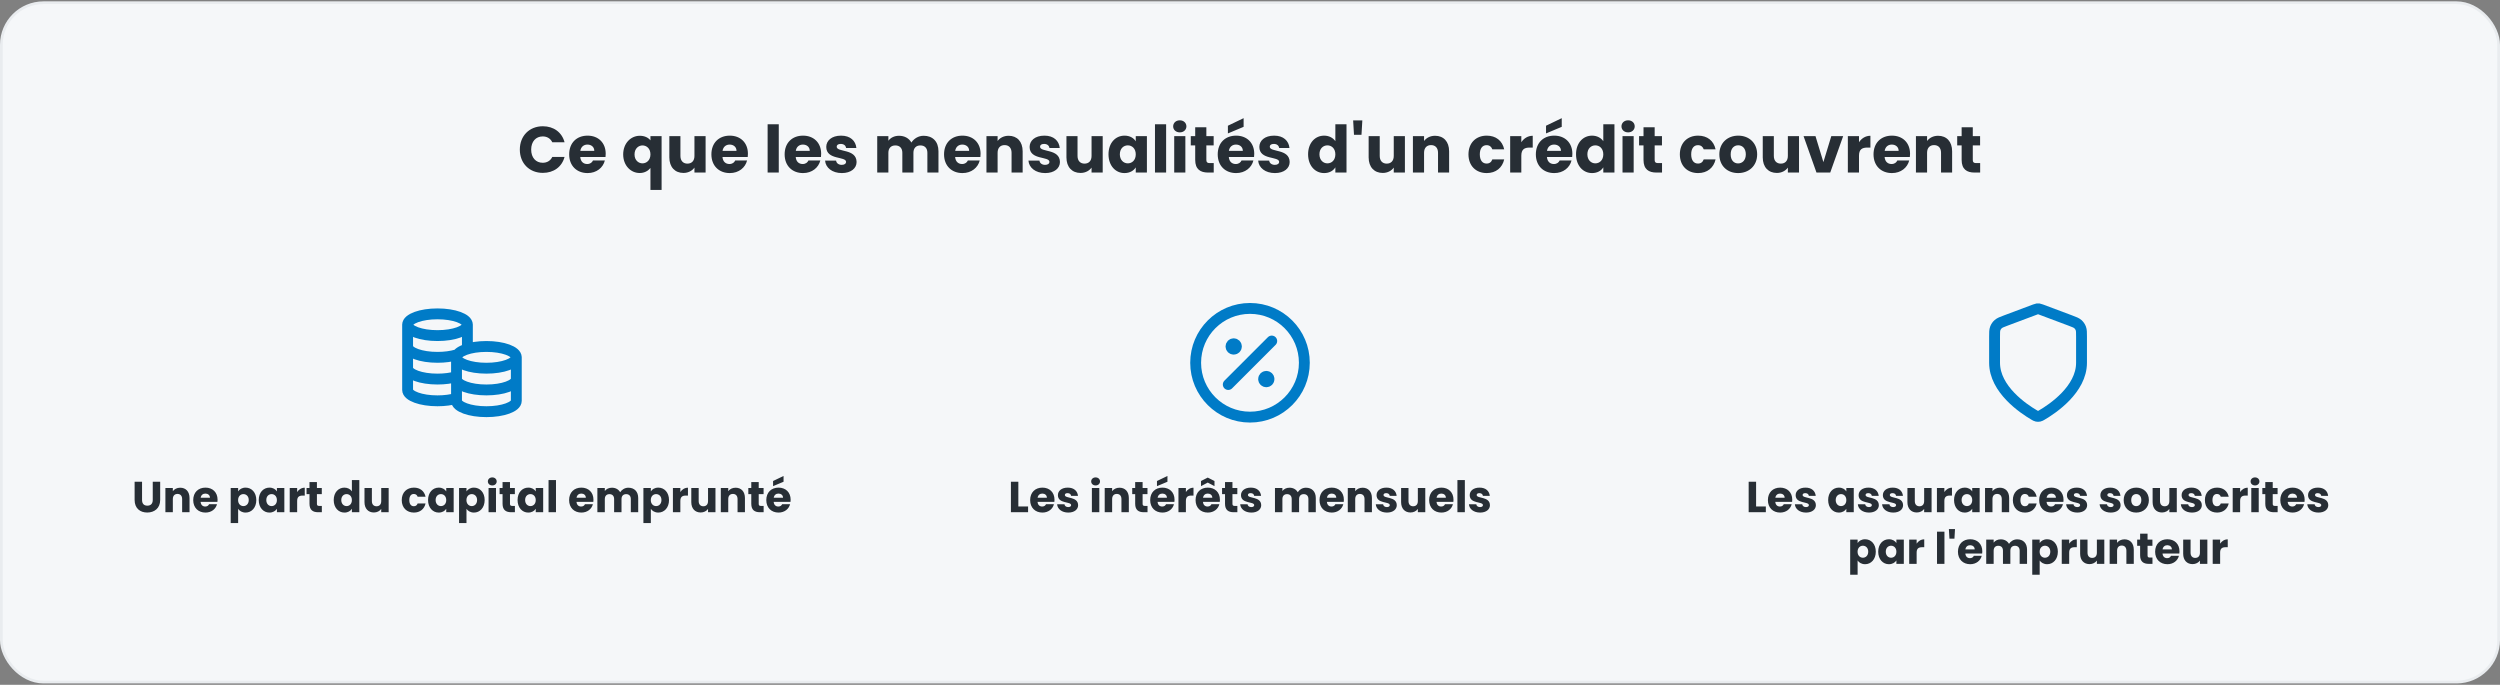 <svg width="920" height="252" viewBox="0 0 920 252" fill="none" xmlns="http://www.w3.org/2000/svg">
<rect x="0" y="0" width="920" height="252" fill="#808080" stroke="none"/>
<rect x="0.5" y="1" width="919" height="250" rx="15.5" fill="#F5F7F9"/>
<rect x="0.5" y="1" width="919" height="250" rx="15.5" stroke="#E9ECEF"/>
<path d="M191.296 55.052C191.296 50.012 194.8 46.46 199.768 46.46C203.776 46.46 206.8 48.716 207.76 52.364H203.248C202.552 50.924 201.28 50.204 199.72 50.204C197.2 50.204 195.472 52.076 195.472 55.052C195.472 58.028 197.2 59.9 199.72 59.9C201.28 59.9 202.552 59.18 203.248 57.74H207.76C206.8 61.388 203.776 63.62 199.768 63.62C194.8 63.62 191.296 60.092 191.296 55.052ZM216.177 53.204C214.833 53.204 213.801 54.02 213.561 55.508H218.697C218.697 54.044 217.545 53.204 216.177 53.204ZM222.585 59.06C221.937 61.676 219.561 63.692 216.225 63.692C212.289 63.692 209.457 61.052 209.457 56.804C209.457 52.556 212.241 49.916 216.225 49.916C220.137 49.916 222.897 52.508 222.897 56.588C222.897 56.972 222.873 57.38 222.825 57.788H213.537C213.681 59.54 214.761 60.356 216.081 60.356C217.233 60.356 217.881 59.78 218.217 59.06H222.585ZM229.332 56.828C229.332 52.748 232.116 49.964 235.452 49.964C237.204 49.964 238.548 50.636 239.364 51.644V50.108H243.468V69.884H239.364V61.82C238.5 62.876 237.18 63.668 235.404 63.668C232.116 63.668 229.332 60.908 229.332 56.828ZM239.364 56.804C239.364 54.548 237.828 53.516 236.436 53.516C235.068 53.516 233.508 54.572 233.508 56.828C233.508 59.084 235.068 60.116 236.436 60.116C237.828 60.116 239.364 59.06 239.364 56.804ZM259.661 50.108V63.5H255.557V61.676C254.741 62.828 253.301 63.644 251.501 63.644C248.405 63.644 246.317 61.508 246.317 57.932V50.108H250.397V57.38C250.397 59.204 251.429 60.212 252.965 60.212C254.549 60.212 255.557 59.204 255.557 57.38V50.108H259.661ZM268.513 53.204C267.169 53.204 266.137 54.02 265.897 55.508H271.033C271.033 54.044 269.881 53.204 268.513 53.204ZM274.921 59.06C274.273 61.676 271.897 63.692 268.561 63.692C264.625 63.692 261.793 61.052 261.793 56.804C261.793 52.556 264.577 49.916 268.561 49.916C272.473 49.916 275.233 52.508 275.233 56.588C275.233 56.972 275.209 57.38 275.161 57.788H265.873C266.017 59.54 267.097 60.356 268.417 60.356C269.569 60.356 270.217 59.78 270.553 59.06H274.921ZM282.484 63.5V45.74H286.588V63.5H282.484ZM295.466 53.204C294.122 53.204 293.09 54.02 292.85 55.508H297.986C297.986 54.044 296.834 53.204 295.466 53.204ZM301.874 59.06C301.226 61.676 298.85 63.692 295.514 63.692C291.578 63.692 288.746 61.052 288.746 56.804C288.746 52.556 291.53 49.916 295.514 49.916C299.426 49.916 302.186 52.508 302.186 56.588C302.186 56.972 302.162 57.38 302.114 57.788H292.826C292.97 59.54 294.05 60.356 295.37 60.356C296.522 60.356 297.17 59.78 297.506 59.06H301.874ZM315.223 59.612C315.223 61.94 313.159 63.692 309.799 63.692C306.223 63.692 303.823 61.7 303.631 59.108H307.687C307.783 60.044 308.623 60.668 309.751 60.668C310.807 60.668 311.359 60.188 311.359 59.588C311.359 57.428 304.063 58.988 304.063 54.068C304.063 51.788 306.007 49.916 309.511 49.916C312.967 49.916 314.887 51.836 315.151 54.476H311.359C311.239 53.564 310.543 52.964 309.391 52.964C308.431 52.964 307.903 53.348 307.903 53.996C307.903 56.132 315.151 54.62 315.223 59.612ZM341.276 63.5V56.228C341.276 54.476 340.268 53.516 338.708 53.516C337.148 53.516 336.14 54.476 336.14 56.228V63.5H332.06V56.228C332.06 54.476 331.052 53.516 329.492 53.516C327.932 53.516 326.924 54.476 326.924 56.228V63.5H322.82V50.108H326.924V51.788C327.716 50.708 329.084 49.964 330.836 49.964C332.852 49.964 334.484 50.852 335.396 52.46C336.284 51.044 337.964 49.964 339.908 49.964C343.22 49.964 345.356 52.076 345.356 55.676V63.5H341.276ZM354.13 53.204C352.786 53.204 351.754 54.02 351.514 55.508H356.65C356.65 54.044 355.498 53.204 354.13 53.204ZM360.538 59.06C359.89 61.676 357.514 63.692 354.178 63.692C350.242 63.692 347.41 61.052 347.41 56.804C347.41 52.556 350.194 49.916 354.178 49.916C358.09 49.916 360.85 52.508 360.85 56.588C360.85 56.972 360.826 57.38 360.778 57.788H351.49C351.634 59.54 352.714 60.356 354.034 60.356C355.186 60.356 355.834 59.78 356.17 59.06H360.538ZM372.255 63.5V56.228C372.255 54.404 371.247 53.396 369.687 53.396C368.127 53.396 367.119 54.404 367.119 56.228V63.5H363.015V50.108H367.119V51.884C367.935 50.756 369.375 49.964 371.175 49.964C374.271 49.964 376.335 52.076 376.335 55.676V63.5H372.255ZM390.059 59.612C390.059 61.94 387.995 63.692 384.635 63.692C381.059 63.692 378.659 61.7 378.467 59.108H382.523C382.619 60.044 383.459 60.668 384.587 60.668C385.643 60.668 386.195 60.188 386.195 59.588C386.195 57.428 378.899 58.988 378.899 54.068C378.899 51.788 380.843 49.916 384.347 49.916C387.803 49.916 389.723 51.836 389.987 54.476H386.195C386.075 53.564 385.379 52.964 384.227 52.964C383.267 52.964 382.739 53.348 382.739 53.996C382.739 56.132 389.987 54.62 390.059 59.612ZM405.794 50.108V63.5H401.69V61.676C400.874 62.828 399.434 63.644 397.634 63.644C394.538 63.644 392.45 61.508 392.45 57.932V50.108H396.53V57.38C396.53 59.204 397.562 60.212 399.098 60.212C400.682 60.212 401.69 59.204 401.69 57.38V50.108H405.794ZM407.926 56.78C407.926 52.556 410.542 49.916 413.83 49.916C415.822 49.916 417.238 50.828 417.958 52.004V50.108H422.062V63.5H417.958V61.604C417.214 62.78 415.798 63.692 413.806 63.692C410.542 63.692 407.926 61.004 407.926 56.78ZM417.958 56.804C417.958 54.668 416.59 53.492 415.03 53.492C413.494 53.492 412.102 54.644 412.102 56.78C412.102 58.916 413.494 60.116 415.03 60.116C416.59 60.116 417.958 58.94 417.958 56.804ZM425.031 63.5V45.74H429.135V63.5H425.031ZM432.109 63.5V50.108H436.213V63.5H432.109ZM434.173 48.716C432.709 48.716 431.725 47.732 431.725 46.508C431.725 45.26 432.709 44.276 434.173 44.276C435.613 44.276 436.597 45.26 436.597 46.508C436.597 47.732 435.613 48.716 434.173 48.716ZM439.835 58.844V53.516H438.203V50.108H439.835V46.844H443.939V50.108H446.627V53.516H443.939V58.892C443.939 59.684 444.275 60.02 445.187 60.02H446.651V63.5H444.563C441.779 63.5 439.835 62.324 439.835 58.844ZM454.841 53.204C453.497 53.204 452.465 54.02 452.225 55.508H457.361C457.361 54.044 456.209 53.204 454.841 53.204ZM461.249 59.06C460.601 61.676 458.225 63.692 454.889 63.692C450.953 63.692 448.121 61.052 448.121 56.804C448.121 52.556 450.905 49.916 454.889 49.916C458.801 49.916 461.561 52.508 461.561 56.588C461.561 56.972 461.537 57.38 461.489 57.788H452.201C452.345 59.54 453.425 60.356 454.745 60.356C455.897 60.356 456.545 59.78 456.881 59.06H461.249ZM451.865 46.268L457.649 43.484V46.676L451.865 49.1V46.268ZM474.598 59.612C474.598 61.94 472.534 63.692 469.174 63.692C465.598 63.692 463.198 61.7 463.006 59.108H467.062C467.158 60.044 467.998 60.668 469.126 60.668C470.182 60.668 470.734 60.188 470.734 59.588C470.734 57.428 463.438 58.988 463.438 54.068C463.438 51.788 465.382 49.916 468.886 49.916C472.342 49.916 474.262 51.836 474.526 54.476H470.734C470.614 53.564 469.918 52.964 468.766 52.964C467.806 52.964 467.278 53.348 467.278 53.996C467.278 56.132 474.526 54.62 474.598 59.612ZM481.379 56.78C481.379 52.556 483.995 49.916 487.283 49.916C489.059 49.916 490.595 50.732 491.411 51.956V45.74H495.515V63.5H491.411V61.58C490.667 62.804 489.251 63.692 487.283 63.692C483.995 63.692 481.379 61.004 481.379 56.78ZM491.411 56.804C491.411 54.668 490.043 53.492 488.483 53.492C486.947 53.492 485.555 54.644 485.555 56.78C485.555 58.916 486.947 60.116 488.483 60.116C490.043 60.116 491.411 58.94 491.411 56.804ZM498.268 49.604L497.956 44.3H501.34L501.028 49.604H498.268ZM517.005 50.108V63.5H512.901V61.676C512.085 62.828 510.645 63.644 508.845 63.644C505.749 63.644 503.661 61.508 503.661 57.932V50.108H507.741V57.38C507.741 59.204 508.773 60.212 510.309 60.212C511.893 60.212 512.901 59.204 512.901 57.38V50.108H517.005ZM529.193 63.5V56.228C529.193 54.404 528.185 53.396 526.625 53.396C525.065 53.396 524.057 54.404 524.057 56.228V63.5H519.953V50.108H524.057V51.884C524.873 50.756 526.313 49.964 528.113 49.964C531.209 49.964 533.273 52.076 533.273 55.676V63.5H529.193ZM540.395 56.804C540.395 52.58 543.179 49.916 547.115 49.916C550.475 49.916 552.851 51.764 553.547 54.956H549.179C548.843 54.02 548.171 53.42 547.043 53.42C545.579 53.42 544.571 54.572 544.571 56.804C544.571 59.036 545.579 60.188 547.043 60.188C548.171 60.188 548.819 59.636 549.179 58.652H553.547C552.851 61.748 550.475 63.692 547.115 63.692C543.179 63.692 540.395 61.052 540.395 56.804ZM559.846 57.284V63.5H555.742V50.108H559.846V52.34C560.782 50.924 562.246 49.964 564.046 49.964V54.308H562.918C560.974 54.308 559.846 54.98 559.846 57.284ZM571.912 53.204C570.568 53.204 569.536 54.02 569.296 55.508H574.432C574.432 54.044 573.28 53.204 571.912 53.204ZM578.32 59.06C577.672 61.676 575.296 63.692 571.96 63.692C568.024 63.692 565.192 61.052 565.192 56.804C565.192 52.556 567.976 49.916 571.96 49.916C575.872 49.916 578.632 52.508 578.632 56.588C578.632 56.972 578.608 57.38 578.56 57.788H569.272C569.416 59.54 570.496 60.356 571.816 60.356C572.968 60.356 573.616 59.78 573.952 59.06H578.32ZM568.936 46.268L574.72 43.484V46.676L568.936 49.1V46.268ZM579.981 56.78C579.981 52.556 582.597 49.916 585.885 49.916C587.661 49.916 589.197 50.732 590.013 51.956V45.74H594.117V63.5H590.013V61.58C589.269 62.804 587.853 63.692 585.885 63.692C582.597 63.692 579.981 61.004 579.981 56.78ZM590.013 56.804C590.013 54.668 588.645 53.492 587.085 53.492C585.549 53.492 584.157 54.644 584.157 56.78C584.157 58.916 585.549 60.116 587.085 60.116C588.645 60.116 590.013 58.94 590.013 56.804ZM597.086 63.5V50.108H601.19V63.5H597.086ZM599.15 48.716C597.686 48.716 596.702 47.732 596.702 46.508C596.702 45.26 597.686 44.276 599.15 44.276C600.59 44.276 601.574 45.26 601.574 46.508C601.574 47.732 600.59 48.716 599.15 48.716ZM604.812 58.844V53.516H603.18V50.108H604.812V46.844H608.916V50.108H611.604V53.516H608.916V58.892C608.916 59.684 609.252 60.02 610.164 60.02H611.628V63.5H609.54C606.756 63.5 604.812 62.324 604.812 58.844ZM618.184 56.804C618.184 52.58 620.968 49.916 624.904 49.916C628.264 49.916 630.64 51.764 631.336 54.956H626.968C626.632 54.02 625.96 53.42 624.832 53.42C623.368 53.42 622.36 54.572 622.36 56.804C622.36 59.036 623.368 60.188 624.832 60.188C625.96 60.188 626.608 59.636 626.968 58.652H631.336C630.64 61.748 628.264 63.692 624.904 63.692C620.968 63.692 618.184 61.052 618.184 56.804ZM646.635 56.804C646.635 61.052 643.563 63.692 639.627 63.692C635.691 63.692 632.715 61.052 632.715 56.804C632.715 52.556 635.763 49.916 639.675 49.916C643.611 49.916 646.635 52.556 646.635 56.804ZM636.891 56.804C636.891 59.06 638.139 60.14 639.627 60.14C641.091 60.14 642.459 59.06 642.459 56.804C642.459 54.524 641.115 53.468 639.675 53.468C638.187 53.468 636.891 54.524 636.891 56.804ZM662.036 50.108V63.5H657.932V61.676C657.116 62.828 655.676 63.644 653.876 63.644C650.78 63.644 648.692 61.508 648.692 57.932V50.108H652.772V57.38C652.772 59.204 653.804 60.212 655.34 60.212C656.924 60.212 657.932 59.204 657.932 57.38V50.108H662.036ZM663.712 50.108H668.104L671.008 59.66L673.912 50.108H678.28L673.528 63.5H668.464L663.712 50.108ZM684.112 57.284V63.5H680.008V50.108H684.112V52.34C685.048 50.924 686.512 49.964 688.312 49.964V54.308H687.184C685.24 54.308 684.112 54.98 684.112 57.284ZM696.177 53.204C694.833 53.204 693.801 54.02 693.561 55.508H698.697C698.697 54.044 697.545 53.204 696.177 53.204ZM702.585 59.06C701.937 61.676 699.561 63.692 696.225 63.692C692.289 63.692 689.457 61.052 689.457 56.804C689.457 52.556 692.241 49.916 696.225 49.916C700.137 49.916 702.897 52.508 702.897 56.588C702.897 56.972 702.873 57.38 702.825 57.788H693.537C693.681 59.54 694.761 60.356 696.081 60.356C697.233 60.356 697.881 59.78 698.217 59.06H702.585ZM714.302 63.5V56.228C714.302 54.404 713.294 53.396 711.734 53.396C710.174 53.396 709.166 54.404 709.166 56.228V63.5H705.062V50.108H709.166V51.884C709.982 50.756 711.422 49.964 713.222 49.964C716.318 49.964 718.382 52.076 718.382 55.676V63.5H714.302ZM721.882 58.844V53.516H720.25V50.108H721.882V46.844H725.986V50.108H728.674V53.516H725.986V58.892C725.986 59.684 726.322 60.02 727.234 60.02H728.698V63.5H726.61C723.826 63.5 721.882 62.324 721.882 58.844Z" fill="#272E35"/>
<g clip-path="url(#clip0_2133_222)">
<path d="M172 119.5C172 121.709 167.075 123.5 161 123.5C154.925 123.5 150 121.709 150 119.5M172 119.5C172 117.291 167.075 115.5 161 115.5C154.925 115.5 150 117.291 150 119.5M172 119.5V128.414C169.557 129.148 168 130.258 168 131.5M150 119.5V143.5C150 145.709 154.925 147.5 161 147.5C163.659 147.5 166.098 147.157 168 146.586V131.5M150 127.5C150 129.709 154.925 131.5 161 131.5C163.659 131.5 166.098 131.157 168 130.586M150 135.5C150 137.709 154.925 139.5 161 139.5C163.659 139.5 166.098 139.157 168 138.586M190 131.5C190 133.709 185.075 135.5 179 135.5C172.925 135.5 168 133.709 168 131.5M190 131.5C190 129.291 185.075 127.5 179 127.5C172.925 127.5 168 129.291 168 131.5M190 131.5V147.5C190 149.709 185.075 151.5 179 151.5C172.925 151.5 168 149.709 168 147.5V131.5M190 139.5C190 141.709 185.075 143.5 179 143.5C172.925 143.5 168 141.709 168 139.5" stroke="#007BC7" stroke-width="4" stroke-linecap="round" stroke-linejoin="round"/>
<path d="M49.538 183.972V177.268H52.274V183.988C52.274 185.316 52.93 186.084 54.226 186.084C55.522 186.084 56.21 185.316 56.21 183.988V177.268H58.946V183.972C58.946 187.076 56.77 188.612 54.178 188.612C51.57 188.612 49.538 187.076 49.538 183.972ZM67.027 188.5V183.652C67.027 182.436 66.355 181.764 65.315 181.764C64.275 181.764 63.603 182.436 63.603 183.652V188.5H60.867V179.572H63.603V180.756C64.147 180.004 65.107 179.476 66.307 179.476C68.371 179.476 69.747 180.884 69.747 183.284V188.5H67.027ZM75.584 181.636C74.688 181.636 74 182.18 73.84 183.172H77.264C77.264 182.196 76.496 181.636 75.584 181.636ZM79.856 185.54C79.424 187.284 77.84 188.628 75.616 188.628C72.992 188.628 71.104 186.868 71.104 184.036C71.104 181.204 72.96 179.444 75.616 179.444C78.224 179.444 80.064 181.172 80.064 183.892C80.064 184.148 80.048 184.42 80.016 184.692H73.824C73.92 185.86 74.64 186.404 75.52 186.404C76.288 186.404 76.72 186.02 76.944 185.54H79.856ZM87.634 180.836C88.13 180.052 89.074 179.444 90.386 179.444C92.578 179.444 94.322 181.204 94.322 184.02C94.322 186.836 92.578 188.628 90.386 188.628C89.074 188.628 88.13 188.004 87.634 187.252V192.756H84.898V179.572H87.634V180.836ZM91.538 184.02C91.538 182.596 90.61 181.828 89.57 181.828C88.546 181.828 87.618 182.612 87.618 184.036C87.618 185.46 88.546 186.244 89.57 186.244C90.61 186.244 91.538 185.444 91.538 184.02ZM95.214 184.02C95.214 181.204 96.958 179.444 99.15 179.444C100.478 179.444 101.422 180.052 101.902 180.836V179.572H104.638V188.5H101.902V187.236C101.406 188.02 100.462 188.628 99.134 188.628C96.958 188.628 95.214 186.836 95.214 184.02ZM101.902 184.036C101.902 182.612 100.99 181.828 99.95 181.828C98.926 181.828 97.998 182.596 97.998 184.02C97.998 185.444 98.926 186.244 99.95 186.244C100.99 186.244 101.902 185.46 101.902 184.036ZM109.353 184.356V188.5H106.617V179.572H109.353V181.06C109.977 180.116 110.953 179.476 112.153 179.476V182.372H111.401C110.105 182.372 109.353 182.82 109.353 184.356ZM113.893 185.396V181.844H112.805V179.572H113.893V177.396H116.629V179.572H118.421V181.844H116.629V185.428C116.629 185.956 116.853 186.18 117.461 186.18H118.437V188.5H117.045C115.189 188.5 113.893 187.716 113.893 185.396ZM122.807 184.02C122.807 181.204 124.551 179.444 126.743 179.444C127.927 179.444 128.951 179.988 129.495 180.804V176.66H132.231V188.5H129.495V187.22C128.999 188.036 128.055 188.628 126.743 188.628C124.551 188.628 122.807 186.836 122.807 184.02ZM129.495 184.036C129.495 182.612 128.583 181.828 127.543 181.828C126.519 181.828 125.591 182.596 125.591 184.02C125.591 185.444 126.519 186.244 127.543 186.244C128.583 186.244 129.495 185.46 129.495 184.036ZM143.027 179.572V188.5H140.291V187.284C139.747 188.052 138.787 188.596 137.587 188.596C135.523 188.596 134.131 187.172 134.131 184.788V179.572H136.851V184.42C136.851 185.636 137.539 186.308 138.563 186.308C139.619 186.308 140.291 185.636 140.291 184.42V179.572H143.027ZM147.839 184.036C147.839 181.22 149.695 179.444 152.319 179.444C154.559 179.444 156.143 180.676 156.607 182.804H153.695C153.471 182.18 153.023 181.78 152.271 181.78C151.295 181.78 150.623 182.548 150.623 184.036C150.623 185.524 151.295 186.292 152.271 186.292C153.023 186.292 153.455 185.924 153.695 185.268H156.607C156.143 187.332 154.559 188.628 152.319 188.628C149.695 188.628 147.839 186.868 147.839 184.036ZM157.526 184.02C157.526 181.204 159.27 179.444 161.462 179.444C162.79 179.444 163.734 180.052 164.214 180.836V179.572H166.95V188.5H164.214V187.236C163.718 188.02 162.774 188.628 161.446 188.628C159.27 188.628 157.526 186.836 157.526 184.02ZM164.214 184.036C164.214 182.612 163.302 181.828 162.262 181.828C161.238 181.828 160.31 182.596 160.31 184.02C160.31 185.444 161.238 186.244 162.262 186.244C163.302 186.244 164.214 185.46 164.214 184.036ZM171.666 180.836C172.161 180.052 173.106 179.444 174.418 179.444C176.61 179.444 178.354 181.204 178.354 184.02C178.354 186.836 176.61 188.628 174.418 188.628C173.106 188.628 172.161 188.004 171.666 187.252V192.756H168.93V179.572H171.666V180.836ZM175.57 184.02C175.57 182.596 174.642 181.828 173.602 181.828C172.578 181.828 171.65 182.612 171.65 184.036C171.65 185.46 172.578 186.244 173.602 186.244C174.642 186.244 175.57 185.444 175.57 184.02ZM179.789 188.5V179.572H182.525V188.5H179.789ZM181.165 178.644C180.189 178.644 179.533 177.988 179.533 177.172C179.533 176.34 180.189 175.684 181.165 175.684C182.125 175.684 182.781 176.34 182.781 177.172C182.781 177.988 182.125 178.644 181.165 178.644ZM184.94 185.396V181.844H183.852V179.572H184.94V177.396H187.676V179.572H189.468V181.844H187.676V185.428C187.676 185.956 187.9 186.18 188.508 186.18H189.484V188.5H188.092C186.236 188.5 184.94 187.716 184.94 185.396ZM190.464 184.02C190.464 181.204 192.208 179.444 194.4 179.444C195.728 179.444 196.672 180.052 197.152 180.836V179.572H199.888V188.5H197.152V187.236C196.656 188.02 195.712 188.628 194.384 188.628C192.208 188.628 190.464 186.836 190.464 184.02ZM197.152 184.036C197.152 182.612 196.24 181.828 195.2 181.828C194.176 181.828 193.248 182.596 193.248 184.02C193.248 185.444 194.176 186.244 195.2 186.244C196.24 186.244 197.152 185.46 197.152 184.036ZM201.867 188.5V176.66H204.603V188.5H201.867ZM213.912 181.636C213.016 181.636 212.328 182.18 212.168 183.172H215.592C215.592 182.196 214.824 181.636 213.912 181.636ZM218.184 185.54C217.752 187.284 216.168 188.628 213.944 188.628C211.32 188.628 209.432 186.868 209.432 184.036C209.432 181.204 211.288 179.444 213.944 179.444C216.552 179.444 218.392 181.172 218.392 183.892C218.392 184.148 218.376 184.42 218.344 184.692H212.152C212.248 185.86 212.968 186.404 213.848 186.404C214.616 186.404 215.048 186.02 215.272 185.54H218.184ZM232.14 188.5V183.652C232.14 182.484 231.468 181.844 230.428 181.844C229.388 181.844 228.716 182.484 228.716 183.652V188.5H225.996V183.652C225.996 182.484 225.324 181.844 224.284 181.844C223.244 181.844 222.572 182.484 222.572 183.652V188.5H219.836V179.572H222.572V180.692C223.1 179.972 224.012 179.476 225.18 179.476C226.524 179.476 227.612 180.068 228.22 181.14C228.812 180.196 229.932 179.476 231.228 179.476C233.436 179.476 234.86 180.884 234.86 183.284V188.5H232.14ZM239.509 180.836C240.005 180.052 240.949 179.444 242.261 179.444C244.453 179.444 246.197 181.204 246.197 184.02C246.197 186.836 244.453 188.628 242.261 188.628C240.949 188.628 240.005 188.004 239.509 187.252V192.756H236.773V179.572H239.509V180.836ZM243.413 184.02C243.413 182.596 242.485 181.828 241.445 181.828C240.421 181.828 239.493 182.612 239.493 184.036C239.493 185.46 240.421 186.244 241.445 186.244C242.485 186.244 243.413 185.444 243.413 184.02ZM250.369 184.356V188.5H247.633V179.572H250.369V181.06C250.993 180.116 251.969 179.476 253.169 179.476V182.372H252.417C251.121 182.372 250.369 182.82 250.369 184.356ZM263.292 179.572V188.5H260.556V187.284C260.012 188.052 259.052 188.596 257.852 188.596C255.788 188.596 254.396 187.172 254.396 184.788V179.572H257.116V184.42C257.116 185.636 257.804 186.308 258.828 186.308C259.884 186.308 260.556 185.636 260.556 184.42V179.572H263.292ZM271.418 188.5V183.652C271.418 182.436 270.746 181.764 269.706 181.764C268.666 181.764 267.994 182.436 267.994 183.652V188.5H265.258V179.572H267.994V180.756C268.538 180.004 269.498 179.476 270.698 179.476C272.762 179.476 274.138 180.884 274.138 183.284V188.5H271.418ZM276.471 185.396V181.844H275.383V179.572H276.471V177.396H279.207V179.572H280.999V181.844H279.207V185.428C279.207 185.956 279.431 186.18 280.039 186.18H281.015V188.5H279.623C277.767 188.5 276.471 187.716 276.471 185.396ZM286.475 181.636C285.579 181.636 284.891 182.18 284.731 183.172H288.155C288.155 182.196 287.387 181.636 286.475 181.636ZM290.747 185.54C290.315 187.284 288.731 188.628 286.507 188.628C283.883 188.628 281.995 186.868 281.995 184.036C281.995 181.204 283.851 179.444 286.507 179.444C289.115 179.444 290.955 181.172 290.955 183.892C290.955 184.148 290.939 184.42 290.907 184.692H284.715C284.811 185.86 285.531 186.404 286.411 186.404C287.179 186.404 287.611 186.02 287.835 185.54H290.747ZM284.491 177.012L288.347 175.156V177.284L284.491 178.9V177.012Z" fill="#272E35"/>
</g>
<g clip-path="url(#clip1_2133_222)">
<path d="M454 127.5H454.02M466 139.5H466.02M468 125.5L452 141.5M455 127.5C455 128.052 454.552 128.5 454 128.5C453.448 128.5 453 128.052 453 127.5C453 126.948 453.448 126.5 454 126.5C454.552 126.5 455 126.948 455 127.5ZM467 139.5C467 140.052 466.552 140.5 466 140.5C465.448 140.5 465 140.052 465 139.5C465 138.948 465.448 138.5 466 138.5C466.552 138.5 467 138.948 467 139.5ZM480 133.5C480 144.546 471.046 153.5 460 153.5C448.954 153.5 440 144.546 440 133.5C440 122.454 448.954 113.5 460 113.5C471.046 113.5 480 122.454 480 133.5Z" stroke="#007BC7" stroke-width="4" stroke-linecap="round" stroke-linejoin="round"/>
<path d="M372.015 177.268H374.751V186.388H378.335V188.5H372.015V177.268ZM383.576 181.636C382.68 181.636 381.992 182.18 381.832 183.172H385.256C385.256 182.196 384.488 181.636 383.576 181.636ZM387.848 185.54C387.416 187.284 385.832 188.628 383.608 188.628C380.984 188.628 379.096 186.868 379.096 184.036C379.096 181.204 380.952 179.444 383.608 179.444C386.216 179.444 388.056 181.172 388.056 183.892C388.056 184.148 388.04 184.42 388.008 184.692H381.816C381.912 185.86 382.632 186.404 383.512 186.404C384.28 186.404 384.712 186.02 384.936 185.54H387.848ZM396.748 185.908C396.748 187.46 395.372 188.628 393.132 188.628C390.748 188.628 389.148 187.3 389.02 185.572H391.724C391.788 186.196 392.348 186.612 393.1 186.612C393.804 186.612 394.172 186.292 394.172 185.892C394.172 184.452 389.308 185.492 389.308 182.212C389.308 180.692 390.604 179.444 392.94 179.444C395.244 179.444 396.524 180.724 396.7 182.484H394.172C394.092 181.876 393.628 181.476 392.86 181.476C392.22 181.476 391.868 181.732 391.868 182.164C391.868 183.588 396.7 182.58 396.748 185.908ZM401.812 188.5V179.572H404.548V188.5H401.812ZM403.188 178.644C402.212 178.644 401.556 177.988 401.556 177.172C401.556 176.34 402.212 175.684 403.188 175.684C404.148 175.684 404.804 176.34 404.804 177.172C404.804 177.988 404.148 178.644 403.188 178.644ZM412.691 188.5V183.652C412.691 182.436 412.019 181.764 410.979 181.764C409.939 181.764 409.267 182.436 409.267 183.652V188.5H406.531V179.572H409.267V180.756C409.811 180.004 410.771 179.476 411.971 179.476C414.035 179.476 415.411 180.884 415.411 183.284V188.5H412.691ZM417.744 185.396V181.844H416.656V179.572H417.744V177.396H420.48V179.572H422.272V181.844H420.48V185.428C420.48 185.956 420.704 186.18 421.312 186.18H422.288V188.5H420.896C419.04 188.5 417.744 187.716 417.744 185.396ZM427.748 181.636C426.852 181.636 426.164 182.18 426.004 183.172H429.428C429.428 182.196 428.66 181.636 427.748 181.636ZM432.02 185.54C431.588 187.284 430.004 188.628 427.78 188.628C425.156 188.628 423.268 186.868 423.268 184.036C423.268 181.204 425.124 179.444 427.78 179.444C430.388 179.444 432.228 181.172 432.228 183.892C432.228 184.148 432.212 184.42 432.18 184.692H425.988C426.084 185.86 426.804 186.404 427.684 186.404C428.452 186.404 428.884 186.02 429.108 185.54H432.02ZM425.764 177.012L429.62 175.156V177.284L425.764 178.9V177.012ZM436.408 184.356V188.5H433.672V179.572H436.408V181.06C437.032 180.116 438.008 179.476 439.208 179.476V182.372H438.456C437.16 182.372 436.408 182.82 436.408 184.356ZM444.451 181.636C443.555 181.636 442.867 182.18 442.707 183.172H446.131C446.131 182.196 445.363 181.636 444.451 181.636ZM448.723 185.54C448.291 187.284 446.707 188.628 444.483 188.628C441.859 188.628 439.971 186.868 439.971 184.036C439.971 181.204 441.827 179.444 444.483 179.444C447.091 179.444 448.931 181.172 448.931 183.892C448.931 184.148 448.915 184.42 448.883 184.692H442.691C442.787 185.86 443.507 186.404 444.387 186.404C445.155 186.404 445.587 186.02 445.811 185.54H448.723ZM446.931 177.012V178.9L444.451 177.588L441.971 178.9V177.012L444.451 175.748L446.931 177.012ZM450.807 185.396V181.844H449.719V179.572H450.807V177.396H453.543V179.572H455.335V181.844H453.543V185.428C453.543 185.956 453.767 186.18 454.375 186.18H455.351V188.5H453.959C452.103 188.5 450.807 187.716 450.807 185.396ZM464.123 185.908C464.123 187.46 462.747 188.628 460.507 188.628C458.123 188.628 456.523 187.3 456.395 185.572H459.099C459.163 186.196 459.723 186.612 460.475 186.612C461.179 186.612 461.547 186.292 461.547 185.892C461.547 184.452 456.683 185.492 456.683 182.212C456.683 180.692 457.979 179.444 460.315 179.444C462.619 179.444 463.899 180.724 464.075 182.484H461.547C461.467 181.876 461.003 181.476 460.235 181.476C459.595 181.476 459.243 181.732 459.243 182.164C459.243 183.588 464.075 182.58 464.123 185.908ZM481.491 188.5V183.652C481.491 182.484 480.819 181.844 479.779 181.844C478.739 181.844 478.067 182.484 478.067 183.652V188.5H475.347V183.652C475.347 182.484 474.675 181.844 473.635 181.844C472.595 181.844 471.923 182.484 471.923 183.652V188.5H469.187V179.572H471.923V180.692C472.451 179.972 473.363 179.476 474.531 179.476C475.875 179.476 476.963 180.068 477.571 181.14C478.163 180.196 479.283 179.476 480.579 179.476C482.787 179.476 484.211 180.884 484.211 183.284V188.5H481.491ZM490.061 181.636C489.165 181.636 488.477 182.18 488.317 183.172H491.741C491.741 182.196 490.973 181.636 490.061 181.636ZM494.333 185.54C493.901 187.284 492.317 188.628 490.093 188.628C487.469 188.628 485.581 186.868 485.581 184.036C485.581 181.204 487.437 179.444 490.093 179.444C492.701 179.444 494.541 181.172 494.541 183.892C494.541 184.148 494.525 184.42 494.493 184.692H488.301C488.397 185.86 489.117 186.404 489.997 186.404C490.765 186.404 491.197 186.02 491.421 185.54H494.333ZM502.144 188.5V183.652C502.144 182.436 501.472 181.764 500.432 181.764C499.392 181.764 498.72 182.436 498.72 183.652V188.5H495.984V179.572H498.72V180.756C499.264 180.004 500.224 179.476 501.424 179.476C503.488 179.476 504.864 180.884 504.864 183.284V188.5H502.144ZM514.013 185.908C514.013 187.46 512.637 188.628 510.397 188.628C508.013 188.628 506.413 187.3 506.285 185.572H508.989C509.053 186.196 509.613 186.612 510.365 186.612C511.069 186.612 511.437 186.292 511.437 185.892C511.437 184.452 506.573 185.492 506.573 182.212C506.573 180.692 507.869 179.444 510.205 179.444C512.509 179.444 513.789 180.724 513.965 182.484H511.437C511.357 181.876 510.893 181.476 510.125 181.476C509.485 181.476 509.133 181.732 509.133 182.164C509.133 183.588 513.965 182.58 514.013 185.908ZM524.503 179.572V188.5H521.767V187.284C521.223 188.052 520.263 188.596 519.063 188.596C516.999 188.596 515.607 187.172 515.607 184.788V179.572H518.327V184.42C518.327 185.636 519.015 186.308 520.039 186.308C521.095 186.308 521.767 185.636 521.767 184.42V179.572H524.503ZM530.405 181.636C529.509 181.636 528.821 182.18 528.661 183.172H532.085C532.085 182.196 531.317 181.636 530.405 181.636ZM534.677 185.54C534.245 187.284 532.661 188.628 530.437 188.628C527.813 188.628 525.925 186.868 525.925 184.036C525.925 181.204 527.781 179.444 530.437 179.444C533.045 179.444 534.885 181.172 534.885 183.892C534.885 184.148 534.869 184.42 534.837 184.692H528.645C528.741 185.86 529.461 186.404 530.341 186.404C531.109 186.404 531.541 186.02 531.765 185.54H534.677ZM536.328 188.5V176.66H539.064V188.5H536.328ZM548.295 185.908C548.295 187.46 546.919 188.628 544.679 188.628C542.295 188.628 540.695 187.3 540.567 185.572H543.271C543.335 186.196 543.895 186.612 544.647 186.612C545.351 186.612 545.719 186.292 545.719 185.892C545.719 184.452 540.855 185.492 540.855 182.212C540.855 180.692 542.151 179.444 544.487 179.444C546.791 179.444 548.071 180.724 548.247 182.484H545.719C545.639 181.876 545.175 181.476 544.407 181.476C543.767 181.476 543.415 181.732 543.415 182.164C543.415 183.588 548.247 182.58 548.295 185.908Z" fill="#272E35"/>
</g>
<g clip-path="url(#clip2_2133_222)">
<path d="M748.604 152.73C749.047 152.989 749.268 153.118 749.581 153.185C749.823 153.237 750.177 153.237 750.419 153.185C750.732 153.118 750.953 152.989 751.396 152.73C755.292 150.458 766 143.318 766 133.501V123.936C766 122.337 766 121.537 765.738 120.85C765.507 120.243 765.132 119.701 764.645 119.272C764.093 118.786 763.344 118.505 761.847 117.943L751.124 113.922C750.708 113.766 750.5 113.688 750.286 113.657C750.096 113.63 749.904 113.63 749.714 113.657C749.5 113.688 749.292 113.766 748.876 113.922L738.153 117.943C736.656 118.505 735.907 118.786 735.355 119.272C734.868 119.701 734.493 120.243 734.262 120.85C734 121.537 734 122.337 734 123.936V133.501C734 143.318 744.708 150.458 748.604 152.73Z" stroke="#007BC7" stroke-width="4" stroke-linecap="round" stroke-linejoin="round"/>
<path d="M643.508 177.268H646.244V186.388H649.828V188.5H643.508V177.268ZM655.069 181.636C654.173 181.636 653.485 182.18 653.325 183.172H656.749C656.749 182.196 655.981 181.636 655.069 181.636ZM659.341 185.54C658.909 187.284 657.325 188.628 655.101 188.628C652.477 188.628 650.589 186.868 650.589 184.036C650.589 181.204 652.445 179.444 655.101 179.444C657.709 179.444 659.549 181.172 659.549 183.892C659.549 184.148 659.533 184.42 659.501 184.692H653.309C653.405 185.86 654.125 186.404 655.005 186.404C655.773 186.404 656.205 186.02 656.429 185.54H659.341ZM668.24 185.908C668.24 187.46 666.864 188.628 664.624 188.628C662.24 188.628 660.64 187.3 660.512 185.572H663.216C663.28 186.196 663.84 186.612 664.592 186.612C665.296 186.612 665.664 186.292 665.664 185.892C665.664 184.452 660.8 185.492 660.8 182.212C660.8 180.692 662.096 179.444 664.432 179.444C666.736 179.444 668.016 180.724 668.192 182.484H665.664C665.584 181.876 665.12 181.476 664.352 181.476C663.712 181.476 663.36 181.732 663.36 182.164C663.36 183.588 668.192 182.58 668.24 185.908ZM672.761 184.02C672.761 181.204 674.505 179.444 676.697 179.444C678.025 179.444 678.969 180.052 679.449 180.836V179.572H682.185V188.5H679.449V187.236C678.953 188.02 678.009 188.628 676.681 188.628C674.505 188.628 672.761 186.836 672.761 184.02ZM679.449 184.036C679.449 182.612 678.537 181.828 677.497 181.828C676.473 181.828 675.545 182.596 675.545 184.02C675.545 185.444 676.473 186.244 677.497 186.244C678.537 186.244 679.449 185.46 679.449 184.036ZM691.412 185.908C691.412 187.46 690.036 188.628 687.796 188.628C685.412 188.628 683.812 187.3 683.684 185.572H686.388C686.452 186.196 687.012 186.612 687.764 186.612C688.468 186.612 688.836 186.292 688.836 185.892C688.836 184.452 683.972 185.492 683.972 182.212C683.972 180.692 685.268 179.444 687.604 179.444C689.908 179.444 691.188 180.724 691.364 182.484H688.836C688.756 181.876 688.292 181.476 687.524 181.476C686.884 181.476 686.532 181.732 686.532 182.164C686.532 183.588 691.364 182.58 691.412 185.908ZM700.334 185.908C700.334 187.46 698.958 188.628 696.718 188.628C694.334 188.628 692.734 187.3 692.606 185.572H695.31C695.374 186.196 695.934 186.612 696.686 186.612C697.39 186.612 697.758 186.292 697.758 185.892C697.758 184.452 692.894 185.492 692.894 182.212C692.894 180.692 694.19 179.444 696.526 179.444C698.83 179.444 700.11 180.724 700.286 182.484H697.758C697.678 181.876 697.214 181.476 696.446 181.476C695.806 181.476 695.454 181.732 695.454 182.164C695.454 183.588 700.286 182.58 700.334 185.908ZM710.824 179.572V188.5H708.088V187.284C707.544 188.052 706.584 188.596 705.384 188.596C703.32 188.596 701.928 187.172 701.928 184.788V179.572H704.648V184.42C704.648 185.636 705.336 186.308 706.36 186.308C707.416 186.308 708.088 185.636 708.088 184.42V179.572H710.824ZM715.525 184.356V188.5H712.789V179.572H715.525V181.06C716.149 180.116 717.125 179.476 718.325 179.476V182.372H717.573C716.277 182.372 715.525 182.82 715.525 184.356ZM719.089 184.02C719.089 181.204 720.833 179.444 723.025 179.444C724.353 179.444 725.297 180.052 725.777 180.836V179.572H728.513V188.5H725.777V187.236C725.281 188.02 724.337 188.628 723.009 188.628C720.833 188.628 719.089 186.836 719.089 184.02ZM725.777 184.036C725.777 182.612 724.865 181.828 723.825 181.828C722.801 181.828 721.873 182.596 721.873 184.02C721.873 185.444 722.801 186.244 723.825 186.244C724.865 186.244 725.777 185.46 725.777 184.036ZM736.652 188.5V183.652C736.652 182.436 735.98 181.764 734.94 181.764C733.9 181.764 733.228 182.436 733.228 183.652V188.5H730.492V179.572H733.228V180.756C733.772 180.004 734.732 179.476 735.932 179.476C737.996 179.476 739.372 180.884 739.372 183.284V188.5H736.652ZM740.729 184.036C740.729 181.22 742.585 179.444 745.209 179.444C747.449 179.444 749.033 180.676 749.497 182.804H746.585C746.361 182.18 745.913 181.78 745.161 181.78C744.185 181.78 743.513 182.548 743.513 184.036C743.513 185.524 744.185 186.292 745.161 186.292C745.913 186.292 746.345 185.924 746.585 185.268H749.497C749.033 187.332 747.449 188.628 745.209 188.628C742.585 188.628 740.729 186.868 740.729 184.036ZM754.897 181.636C754.001 181.636 753.313 182.18 753.153 183.172H756.577C756.577 182.196 755.809 181.636 754.897 181.636ZM759.169 185.54C758.737 187.284 757.153 188.628 754.929 188.628C752.305 188.628 750.417 186.868 750.417 184.036C750.417 181.204 752.273 179.444 754.929 179.444C757.537 179.444 759.377 181.172 759.377 183.892C759.377 184.148 759.361 184.42 759.329 184.692H753.137C753.233 185.86 753.953 186.404 754.833 186.404C755.601 186.404 756.033 186.02 756.257 185.54H759.169ZM768.068 185.908C768.068 187.46 766.692 188.628 764.452 188.628C762.068 188.628 760.468 187.3 760.34 185.572H763.044C763.108 186.196 763.668 186.612 764.42 186.612C765.124 186.612 765.492 186.292 765.492 185.892C765.492 184.452 760.628 185.492 760.628 182.212C760.628 180.692 761.924 179.444 764.26 179.444C766.564 179.444 767.844 180.724 768.02 182.484H765.492C765.412 181.876 764.948 181.476 764.18 181.476C763.54 181.476 763.188 181.732 763.188 182.164C763.188 183.588 768.02 182.58 768.068 185.908ZM780.381 185.908C780.381 187.46 779.005 188.628 776.765 188.628C774.381 188.628 772.781 187.3 772.653 185.572H775.357C775.421 186.196 775.981 186.612 776.733 186.612C777.437 186.612 777.805 186.292 777.805 185.892C777.805 184.452 772.941 185.492 772.941 182.212C772.941 180.692 774.237 179.444 776.573 179.444C778.877 179.444 780.157 180.724 780.333 182.484H777.805C777.725 181.876 777.261 181.476 776.493 181.476C775.853 181.476 775.501 181.732 775.501 182.164C775.501 183.588 780.333 182.58 780.381 185.908ZM790.791 184.036C790.791 186.868 788.743 188.628 786.119 188.628C783.495 188.628 781.511 186.868 781.511 184.036C781.511 181.204 783.543 179.444 786.151 179.444C788.775 179.444 790.791 181.204 790.791 184.036ZM784.295 184.036C784.295 185.54 785.127 186.26 786.119 186.26C787.095 186.26 788.007 185.54 788.007 184.036C788.007 182.516 787.111 181.812 786.151 181.812C785.159 181.812 784.295 182.516 784.295 184.036ZM801.058 179.572V188.5H798.322V187.284C797.778 188.052 796.818 188.596 795.618 188.596C793.554 188.596 792.162 187.172 792.162 184.788V179.572H794.882V184.42C794.882 185.636 795.57 186.308 796.594 186.308C797.65 186.308 798.322 185.636 798.322 184.42V179.572H801.058ZM810.271 185.908C810.271 187.46 808.895 188.628 806.655 188.628C804.271 188.628 802.671 187.3 802.543 185.572H805.247C805.311 186.196 805.871 186.612 806.623 186.612C807.327 186.612 807.695 186.292 807.695 185.892C807.695 184.452 802.831 185.492 802.831 182.212C802.831 180.692 804.127 179.444 806.463 179.444C808.767 179.444 810.047 180.724 810.223 182.484H807.695C807.615 181.876 807.151 181.476 806.383 181.476C805.743 181.476 805.391 181.732 805.391 182.164C805.391 183.588 810.223 182.58 810.271 185.908ZM811.401 184.036C811.401 181.22 813.257 179.444 815.881 179.444C818.121 179.444 819.705 180.676 820.169 182.804H817.257C817.033 182.18 816.585 181.78 815.833 181.78C814.857 181.78 814.185 182.548 814.185 184.036C814.185 185.524 814.857 186.292 815.833 186.292C816.585 186.292 817.017 185.924 817.257 185.268H820.169C819.705 187.332 818.121 188.628 815.881 188.628C813.257 188.628 811.401 186.868 811.401 184.036ZM824.369 184.356V188.5H821.633V179.572H824.369V181.06C824.993 180.116 825.969 179.476 827.169 179.476V182.372H826.417C825.121 182.372 824.369 182.82 824.369 184.356ZM828.476 188.5V179.572H831.212V188.5H828.476ZM829.852 178.644C828.876 178.644 828.22 177.988 828.22 177.172C828.22 176.34 828.876 175.684 829.852 175.684C830.812 175.684 831.468 176.34 831.468 177.172C831.468 177.988 830.812 178.644 829.852 178.644ZM833.627 185.396V181.844H832.539V179.572H833.627V177.396H836.363V179.572H838.155V181.844H836.363V185.428C836.363 185.956 836.587 186.18 837.195 186.18H838.171V188.5H836.779C834.923 188.5 833.627 187.716 833.627 185.396ZM843.631 181.636C842.735 181.636 842.047 182.18 841.887 183.172H845.311C845.311 182.196 844.543 181.636 843.631 181.636ZM847.903 185.54C847.471 187.284 845.887 188.628 843.663 188.628C841.039 188.628 839.151 186.868 839.151 184.036C839.151 181.204 841.007 179.444 843.663 179.444C846.271 179.444 848.111 181.172 848.111 183.892C848.111 184.148 848.095 184.42 848.063 184.692H841.871C841.967 185.86 842.687 186.404 843.567 186.404C844.335 186.404 844.767 186.02 844.991 185.54H847.903ZM856.803 185.908C856.803 187.46 855.427 188.628 853.187 188.628C850.803 188.628 849.203 187.3 849.075 185.572H851.779C851.843 186.196 852.403 186.612 853.155 186.612C853.859 186.612 854.227 186.292 854.227 185.892C854.227 184.452 849.363 185.492 849.363 182.212C849.363 180.692 850.659 179.444 852.995 179.444C855.299 179.444 856.579 180.724 856.755 182.484H854.227C854.147 181.876 853.683 181.476 852.915 181.476C852.275 181.476 851.923 181.732 851.923 182.164C851.923 183.588 856.755 182.58 856.803 185.908ZM683.603 199.836C684.099 199.052 685.043 198.444 686.355 198.444C688.547 198.444 690.291 200.204 690.291 203.02C690.291 205.836 688.547 207.628 686.355 207.628C685.043 207.628 684.099 207.004 683.603 206.252V211.756H680.867V198.572H683.603V199.836ZM687.507 203.02C687.507 201.596 686.579 200.828 685.539 200.828C684.515 200.828 683.587 201.612 683.587 203.036C683.587 204.46 684.515 205.244 685.539 205.244C686.579 205.244 687.507 204.444 687.507 203.02ZM691.182 203.02C691.182 200.204 692.926 198.444 695.118 198.444C696.446 198.444 697.39 199.052 697.87 199.836V198.572H700.606V207.5H697.87V206.236C697.374 207.02 696.43 207.628 695.102 207.628C692.926 207.628 691.182 205.836 691.182 203.02ZM697.87 203.036C697.87 201.612 696.958 200.828 695.918 200.828C694.894 200.828 693.966 201.596 693.966 203.02C693.966 204.444 694.894 205.244 695.918 205.244C696.958 205.244 697.87 204.46 697.87 203.036ZM705.322 203.356V207.5H702.586V198.572H705.322V200.06C705.946 199.116 706.922 198.476 708.122 198.476V201.372H707.37C706.074 201.372 705.322 201.82 705.322 203.356ZM712.82 207.5V195.66H715.556V207.5H712.82ZM717.395 198.236L717.187 194.7H719.443L719.235 198.236H717.395ZM725.006 200.636C724.11 200.636 723.422 201.18 723.262 202.172H726.686C726.686 201.196 725.918 200.636 725.006 200.636ZM729.278 204.54C728.846 206.284 727.262 207.628 725.038 207.628C722.414 207.628 720.526 205.868 720.526 203.036C720.526 200.204 722.382 198.444 725.038 198.444C727.646 198.444 729.486 200.172 729.486 202.892C729.486 203.148 729.47 203.42 729.438 203.692H723.246C723.342 204.86 724.062 205.404 724.942 205.404C725.71 205.404 726.142 205.02 726.366 204.54H729.278ZM743.234 207.5V202.652C743.234 201.484 742.562 200.844 741.522 200.844C740.482 200.844 739.81 201.484 739.81 202.652V207.5H737.09V202.652C737.09 201.484 736.418 200.844 735.378 200.844C734.338 200.844 733.666 201.484 733.666 202.652V207.5H730.93V198.572H733.666V199.692C734.194 198.972 735.106 198.476 736.274 198.476C737.618 198.476 738.706 199.068 739.314 200.14C739.906 199.196 741.026 198.476 742.322 198.476C744.53 198.476 745.954 199.884 745.954 202.284V207.5H743.234ZM750.603 199.836C751.099 199.052 752.043 198.444 753.355 198.444C755.547 198.444 757.291 200.204 757.291 203.02C757.291 205.836 755.547 207.628 753.355 207.628C752.043 207.628 751.099 207.004 750.603 206.252V211.756H747.867V198.572H750.603V199.836ZM754.507 203.02C754.507 201.596 753.579 200.828 752.539 200.828C751.515 200.828 750.587 201.612 750.587 203.036C750.587 204.46 751.515 205.244 752.539 205.244C753.579 205.244 754.507 204.444 754.507 203.02ZM761.462 203.356V207.5H758.726V198.572H761.462V200.06C762.086 199.116 763.062 198.476 764.262 198.476V201.372H763.51C762.214 201.372 761.462 201.82 761.462 203.356ZM774.386 198.572V207.5H771.65V206.284C771.106 207.052 770.146 207.596 768.946 207.596C766.882 207.596 765.49 206.172 765.49 203.788V198.572H768.21V203.42C768.21 204.636 768.898 205.308 769.922 205.308C770.978 205.308 771.65 204.636 771.65 203.42V198.572H774.386ZM782.511 207.5V202.652C782.511 201.436 781.839 200.764 780.799 200.764C779.759 200.764 779.087 201.436 779.087 202.652V207.5H776.351V198.572H779.087V199.756C779.631 199.004 780.591 198.476 781.791 198.476C783.855 198.476 785.231 199.884 785.231 202.284V207.5H782.511ZM787.565 204.396V200.844H786.477V198.572H787.565V196.396H790.301V198.572H792.093V200.844H790.301V204.428C790.301 204.956 790.525 205.18 791.133 205.18H792.109V207.5H790.717C788.861 207.5 787.565 206.716 787.565 204.396ZM797.569 200.636C796.673 200.636 795.985 201.18 795.825 202.172H799.249C799.249 201.196 798.481 200.636 797.569 200.636ZM801.841 204.54C801.409 206.284 799.825 207.628 797.601 207.628C794.977 207.628 793.089 205.868 793.089 203.036C793.089 200.204 794.945 198.444 797.601 198.444C800.209 198.444 802.049 200.172 802.049 202.892C802.049 203.148 802.033 203.42 802.001 203.692H795.809C795.905 204.86 796.625 205.404 797.505 205.404C798.273 205.404 798.705 205.02 798.929 204.54H801.841ZM812.308 198.572V207.5H809.572V206.284C809.028 207.052 808.068 207.596 806.868 207.596C804.804 207.596 803.412 206.172 803.412 203.788V198.572H806.132V203.42C806.132 204.636 806.82 205.308 807.844 205.308C808.9 205.308 809.572 204.636 809.572 203.42V198.572H812.308ZM817.009 203.356V207.5H814.273V198.572H817.009V200.06C817.633 199.116 818.609 198.476 819.809 198.476V201.372H819.057C817.761 201.372 817.009 201.82 817.009 203.356Z" fill="#272E35"/>
</g>
<defs>
<clipPath id="clip0_2133_222">
<rect x="40" y="109.5" width="260" height="83" rx="16" fill="white"/>
</clipPath>
<clipPath id="clip1_2133_222">
<rect x="330" y="109.5" width="260" height="83" rx="16" fill="white"/>
</clipPath>
<clipPath id="clip2_2133_222">
<rect x="620" y="109.5" width="260" height="102" rx="16" fill="white"/>
</clipPath>
</defs>
</svg>
